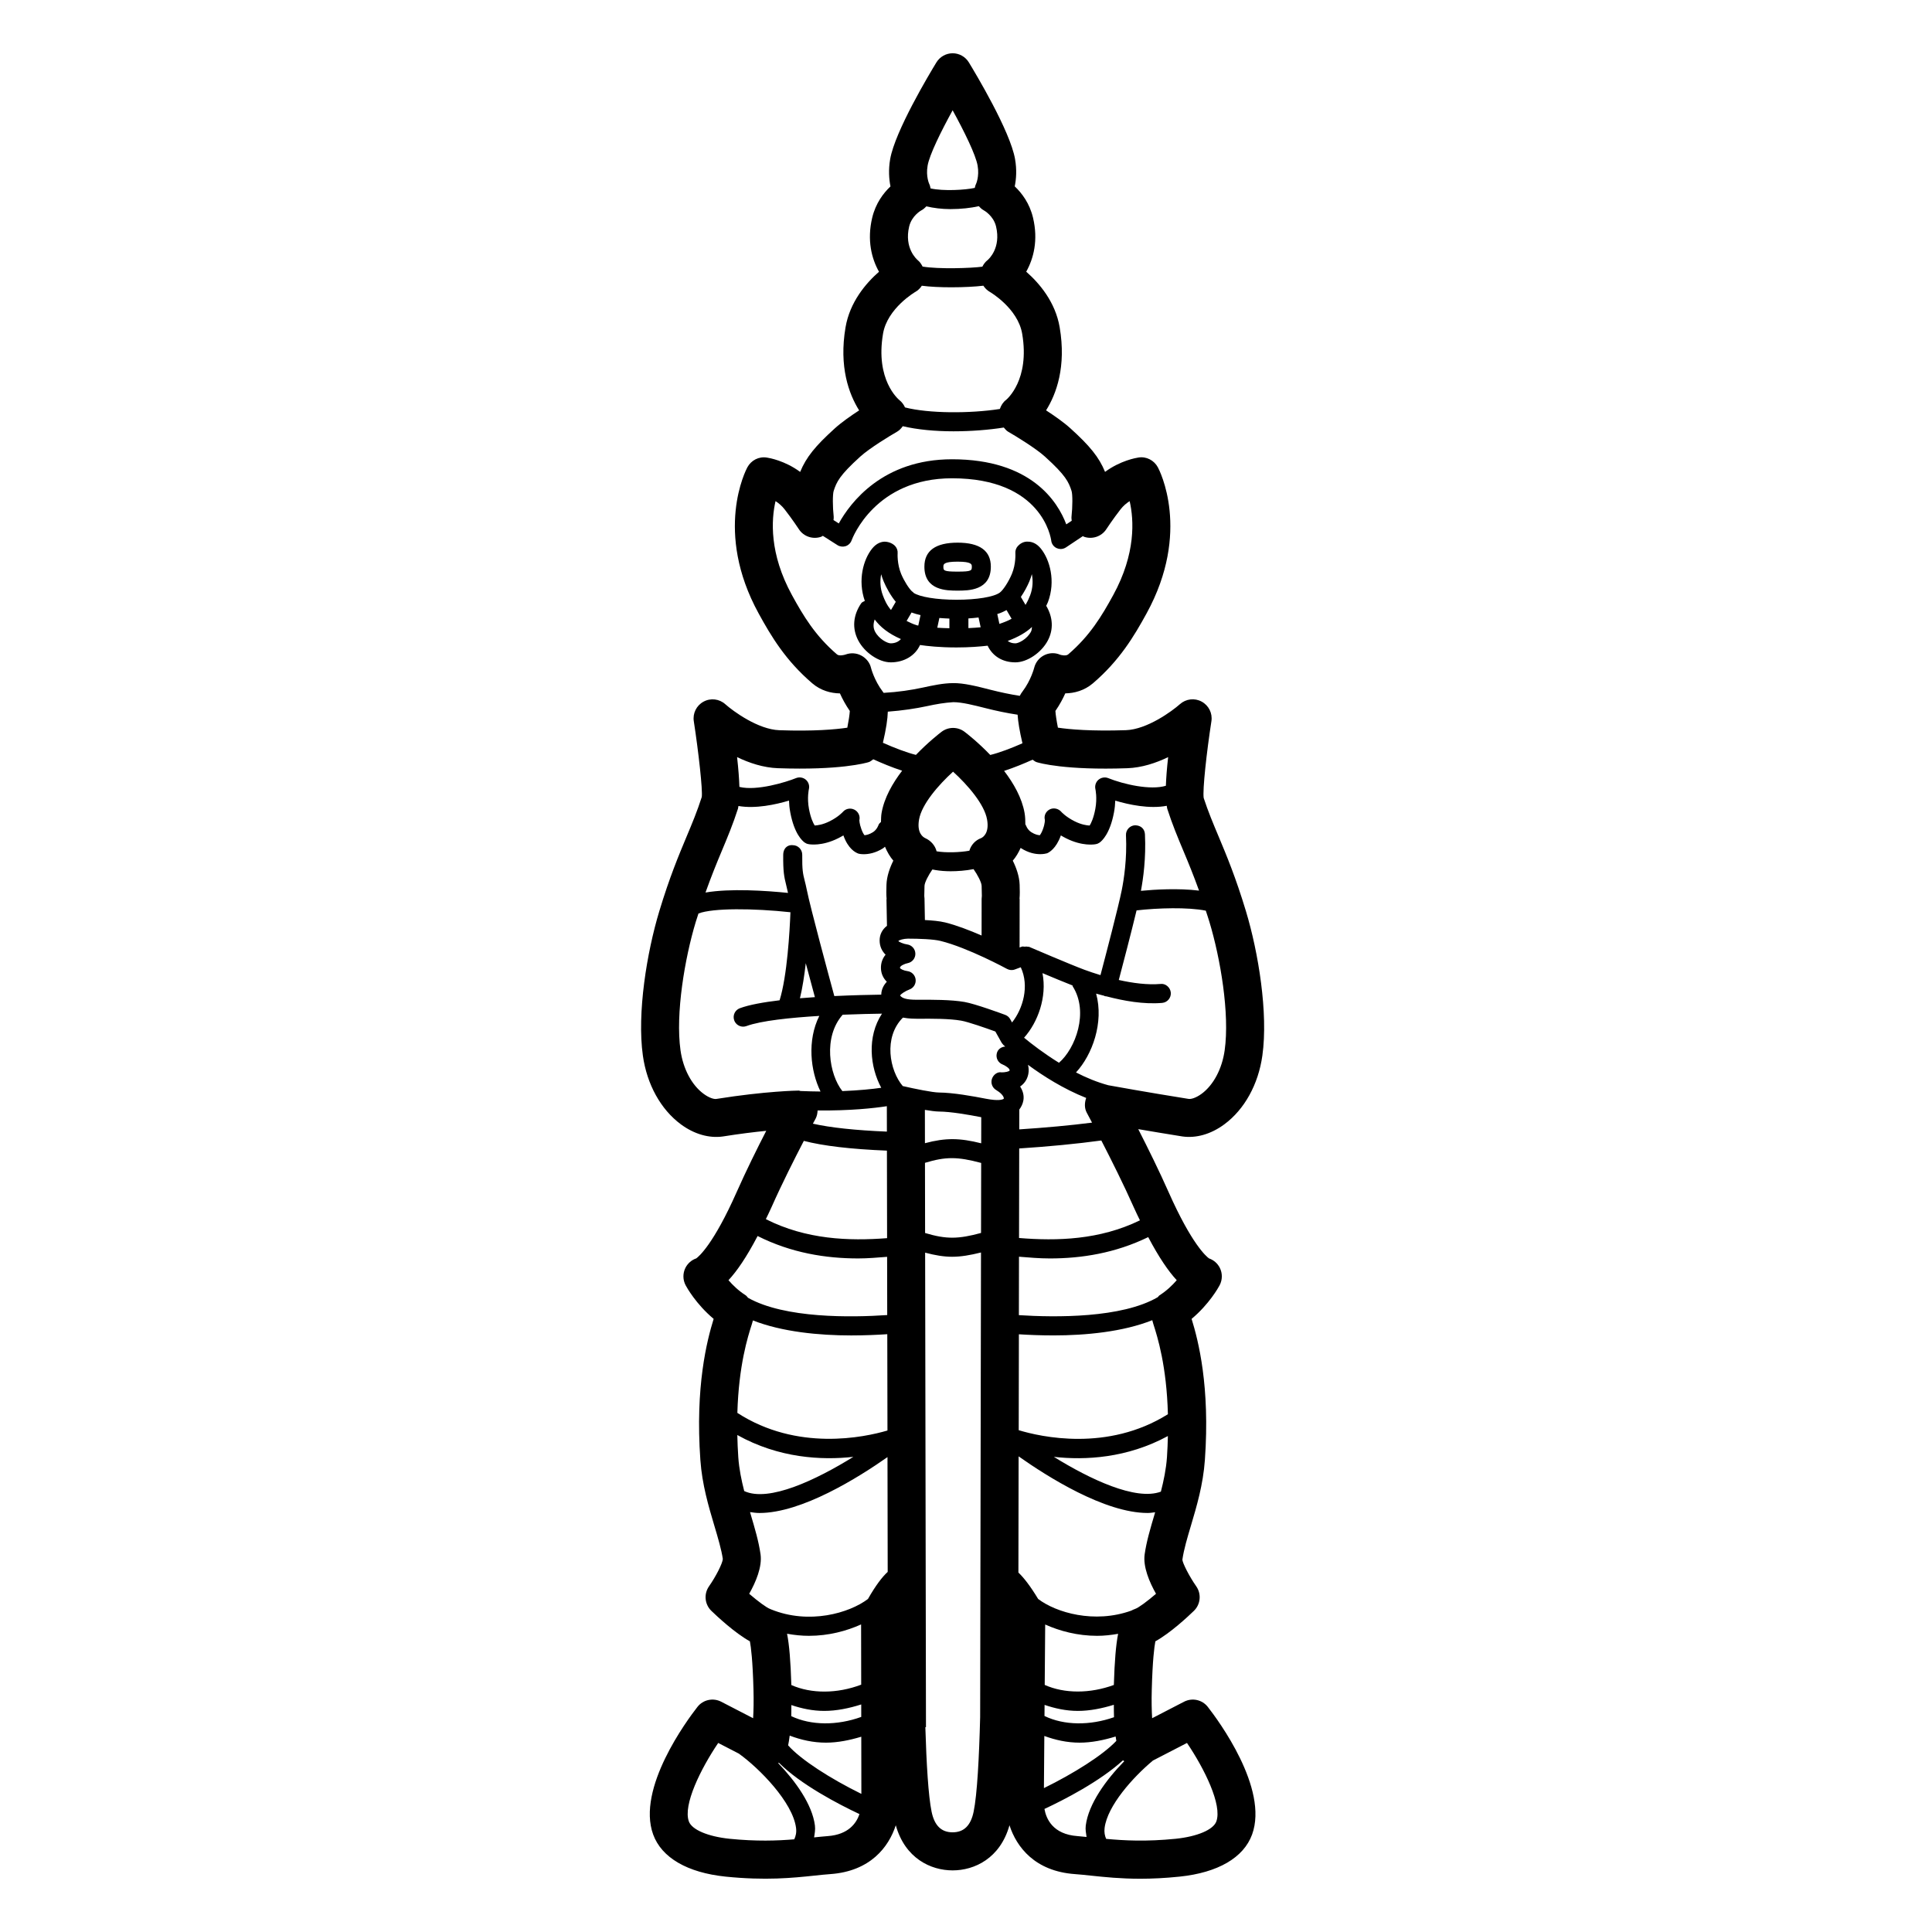 <?xml version="1.0" encoding="UTF-8"?>
<!-- Uploaded to: SVG Repo, www.svgrepo.com, Generator: SVG Repo Mixer Tools -->
<svg fill="#000000" width="800px" height="800px" version="1.1" viewBox="144 144 512 512" xmlns="http://www.w3.org/2000/svg">
 <path d="m468.47 441.95c5.332-3.945 9.004-10.586 10.07-18.215 1.578-11.258-1.055-27.355-4.367-38.309-2.711-8.965-5.106-14.68-7.223-19.738-1.461-3.473-2.793-6.652-3.957-10.203-0.34-2.078 0.781-12.203 2.043-20.359 0.324-2.098-0.707-4.172-2.578-5.188-1.871-1.023-4.176-0.746-5.762 0.668-2.078 1.852-8.695 6.699-14.316 6.898-9.137 0.305-14.953-0.207-18.023-0.668-0.359-1.801-0.609-3.465-0.664-4.43 1.133-1.633 1.984-3.246 2.617-4.656 2.387-0.039 5.043-0.719 7.336-2.676 7.055-6.043 10.887-12.457 14.203-18.508 11.902-21.688 3.371-38.031 3-38.719-1.012-1.871-3.074-2.953-5.188-2.59-0.594 0.09-4.738 0.797-8.812 3.797-1.594-3.887-4.019-6.867-9.164-11.523-1.75-1.594-4.242-3.336-6.465-4.781 2.742-4.379 5.371-11.57 3.609-21.984-1.141-6.75-5.41-11.73-8.871-14.762 1.953-3.484 3.219-8.355 1.805-14.297-0.91-3.836-2.973-6.543-4.848-8.316 0.395-1.93 0.582-4.398 0.082-7.242-1.289-7.398-10.43-22.641-12.25-25.625-0.914-1.496-2.543-2.41-4.301-2.41-1.746 0.012-3.375 0.926-4.289 2.422-1.82 2.981-10.965 18.223-12.254 25.625-0.492 2.844-0.305 5.312 0.082 7.242-1.875 1.77-3.938 4.477-4.848 8.316-1.41 5.945-0.148 10.812 1.805 14.297-3.457 3.031-7.731 8.012-8.871 14.75-1.762 10.41 0.871 17.613 3.609 21.992-2.223 1.445-4.707 3.188-6.453 4.773-5.156 4.664-7.582 7.644-9.176 11.531-4.074-3-8.215-3.711-8.812-3.797-2.141-0.355-4.176 0.719-5.188 2.59-0.367 0.688-8.898 17.031 3 38.719 3.316 6.051 7.148 12.469 14.203 18.508 2.293 1.957 4.949 2.637 7.336 2.676 0.633 1.406 1.492 3.019 2.617 4.656-0.051 0.965-0.301 2.617-0.66 4.43-3.09 0.461-8.887 0.992-18.023 0.668-5.629-0.195-12.246-5.047-14.32-6.898-1.578-1.418-3.898-1.691-5.762-0.668-1.871 1.012-2.902 3.09-2.578 5.188 1.258 8.156 2.383 18.281 2.109 20.082-1.223 3.824-2.555 7-4.016 10.477-2.117 5.059-4.512 10.773-7.223 19.738-3.316 10.953-5.949 27.051-4.367 38.309 1.066 7.625 4.738 14.27 10.07 18.215 3.578 2.648 7.543 3.731 11.141 3.219 4.43-0.707 8.32-1.18 11.484-1.496-2.363 4.594-5.312 10.539-7.805 16.156-6.176 13.941-10.078 17.172-10.742 17.652-1.227 0.422-2.254 1.301-2.856 2.481-0.746 1.465-0.727 3.207 0.051 4.664 0.309 0.582 2.762 4.981 7.414 8.887-1.77 5.719-4.914 17.891-3.519 37.402 0.461 6.523 2.18 12.281 3.691 17.367 0.973 3.266 1.895 6.367 2.258 8.855-0.055 1.133-1.832 4.633-3.644 7.223-1.434 2.027-1.176 4.793 0.605 6.523 1.535 1.477 6.215 5.863 10.215 8.078 0.289 1.523 0.742 5.047 0.949 12.762 0.09 3.07 0.023 5.598-0.094 7.617l-8.473-4.379c-2.148-1.102-4.793-0.531-6.281 1.379-2.742 3.504-16.176 21.609-11.738 33.809 2.238 6.148 9.055 10.117 19.191 11.168 10.594 1.082 17.77 0.344 23.551-0.266 1.496-0.156 2.894-0.316 4.223-0.402 10.578-0.758 15.465-7.164 17.332-12.941 2.457 8.777 9.277 11.957 15.066 11.957 5.785 0 12.605-3.18 15.066-11.957 1.871 5.785 6.754 12.184 17.328 12.941 1.328 0.09 2.727 0.246 4.223 0.402 3.644 0.383 7.848 0.828 13.113 0.828 3.078 0 6.527-0.156 10.441-0.562 10.141-1.055 16.953-5.019 19.191-11.168 4.438-12.203-9-30.309-11.738-33.809-1.496-1.91-4.121-2.481-6.281-1.379l-8.473 4.379c-0.117-2.027-0.184-4.547-0.094-7.617 0.207-7.715 0.66-11.238 0.949-12.762 3.996-2.203 8.68-6.594 10.215-8.078 1.781-1.73 2.035-4.496 0.605-6.523-1.816-2.59-3.59-6.09-3.66-7.027 0.379-2.688 1.301-5.777 2.273-9.043 1.512-5.086 3.227-10.844 3.691-17.367 1.398-19.523-1.746-31.695-3.519-37.41 4.656-3.898 7.106-8.305 7.414-8.887 0.777-1.457 0.797-3.199 0.051-4.664-0.602-1.18-1.629-2.055-2.856-2.481-0.664-0.473-4.562-3.711-10.742-17.652-2.434-5.5-5.492-11.68-8.004-16.602 3.312 0.57 7.293 1.23 11.691 1.938 3.606 0.512 7.551-0.57 11.125-3.219zm-6.711-61.93c-5.504-0.672-11.805-0.289-15.402 0.059 0.59-3.144 1.379-8.656 1.066-14.969-0.062-1.387-1.02-2.391-2.637-2.402-1.387 0.07-2.461 1.25-2.391 2.637 0.305 6.277-0.57 11.809-1.121 14.555-0.859 4.305-4.219 17.148-5.637 22.516-1.598-0.484-3.035-0.973-4.188-1.398-3.602-1.32-14.637-6.062-14.75-6.109-0.098-0.043-0.211 0.023-0.312-0.008-0.293-0.086-0.547-0.043-0.855-0.023-0.238 0.016-0.473-0.102-0.699-0.02l-0.633 0.234 0.016-12.867h-0.035c0.109-1.191 0.07-2.469 0.035-3.75-0.07-2.242-0.887-4.516-1.82-6.394 0.82-0.93 1.508-2.102 2.094-3.391 0.051 0.031 0.074 0.074 0.125 0.105 1.977 1.258 3.773 1.566 5.047 1.566 0.898 0 1.539-0.156 1.805-0.227 0.535-0.215 2.391-1.199 3.644-4.664 0.012-0.02 0.02-0.051 0.031-0.078 0.418 0.254 0.875 0.512 1.371 0.758 4.32 2.176 7.551 1.645 7.91 1.555 0.355-0.059 0.688-0.207 0.984-0.414 0.625-0.441 2.75-2.332 3.809-7.988 0.211-1.133 0.309-2.184 0.336-3.129 3.594 1.078 9.062 2.246 13.645 1.371 0.047 0.242 0.07 0.57 0.133 0.766 1.324 4.113 2.754 7.539 4.324 11.285 1.262 3 2.637 6.356 4.106 10.426zm-29.754 58.859c0.02 0.035 0.551 1.027 1.395 2.625-5.816 0.746-12.371 1.344-19.285 1.793l0.012-5.262c0.512-0.691 0.91-1.469 1.074-2.387 0.25-1.398-0.176-2.648-0.859-3.711 1.027-0.699 1.855-1.75 2.164-3.266 0.184-0.914 0.121-1.734-0.086-2.488 3.988 2.934 9.422 6.402 15.422 8.777-0.426 1.297-0.504 2.68 0.164 3.918zm17.355 54.984c0.102 0.367 0.207 0.762 0.297 1.047 1.078 3.336 3.523 11.105 3.848 23.871-15.984 10.02-33.73 5.992-39.535 4.234l0.047-25.414c2.633 0.168 5.777 0.297 9.184 0.297 8.488 0.004 18.438-0.949 26.16-4.035zm2.285 45.438c-6.656 2.484-18.84-3.32-28.367-9.223 8.289 0.938 19.398 0.359 30.223-5.512-0.047 1.816-0.105 3.656-0.246 5.641-0.23 3.172-0.863 6.168-1.609 9.094zm-111.99-9.105c-0.148-2.078-0.211-4.012-0.258-5.902 11 6.141 22.332 6.723 30.754 5.785-9.777 6.059-22.402 12.102-28.926 9.066-0.734-2.879-1.348-5.828-1.57-8.949zm-0.246-11.766c0.355-12.562 2.773-20.215 3.844-23.52 0.086-0.266 0.184-0.645 0.281-0.984 7.699 3.039 17.582 3.977 26.02 3.977 3.594 0 6.871-0.148 9.586-0.328l0.047 25.523c-6.16 1.816-23.918 5.598-39.777-4.668zm20.734-77.977c0.367-0.676 0.488-1.422 0.527-2.168 8.633 0.082 14.832-0.59 18.352-1.133l0.012 6.734c-8.312-0.344-14.988-1.051-19.609-2.102 0.41-0.758 0.707-1.309 0.719-1.332zm7.176-27.543c4.168-0.168 7.887-0.246 10.414-0.281-4.051 6.156-3.152 14.172-0.195 19.641-2.359 0.34-5.848 0.703-10.305 0.879-3.504-4.426-5.141-14.34 0.086-20.238zm-7.363-4.66c-1.324 0.086-2.648 0.188-3.961 0.297 0.672-2.781 1.172-6.043 1.543-9.289 0.973 3.66 1.84 6.875 2.418 8.992zm19.324-75.652c3.91-0.293 7.438-0.836 10.277-1.445 2.68-0.582 4.738-0.926 7.078-1.074 2.301 0 5.391 0.789 8.66 1.613 2.621 0.668 5.477 1.273 8.379 1.711 0.121 1.844 0.516 4.316 1.285 7.574-2.953 1.309-6.098 2.504-8.527 3.094-3.211-3.344-6.188-5.672-6.84-6.16-1.789-1.34-4.25-1.34-6.043 0-0.648 0.488-3.613 2.809-6.82 6.141-2.504-0.625-5.762-1.879-8.75-3.211 0.863-3.664 1.25-6.344 1.301-8.242zm32.922 82.363-0.48-0.867c-0.289-0.531-0.762-0.934-1.324-1.141-0.812-0.305-7.984-2.941-10.809-3.426-3.539-0.609-8.512-0.609-12.461-0.582-3.129 0.02-4.094-0.473-4.594-1.121 0.188-0.414 1.418-1.211 2.488-1.605 1.094-0.402 1.762-1.504 1.629-2.656-0.133-1.16-1.047-2.078-2.203-2.215-0.887-0.109-1.945-0.582-1.949-0.875-0.016-0.531 1.34-1.094 2.016-1.219 1.227-0.227 2.102-1.309 2.066-2.547-0.035-1.25-0.973-2.273-2.211-2.43-0.816-0.098-2.223-0.66-2.289-0.906 0.215-0.246 1.305-0.602 2.508-0.621 3.027 0 6.832 0.148 8.645 0.602 7.246 1.781 17.531 7.359 17.633 7.418 0.633 0.336 1.391 0.414 2.078 0.148l1.57-0.582c2.328 5 0.578 11-2.312 14.625zm-23.098 23.168c1.438 0.238 2.797 0.43 3.688 0.438 3.215 0.027 7.82 0.836 11.25 1.5l-0.012 6.918c-5.684-1.422-9.395-1.5-14.91-0.027zm20.625-12.02c0.609 0.227 1.934 1.055 1.832 1.566-0.051 0.285-1.254 0.531-2.121 0.512-1.125-0.227-2.234 0.648-2.582 1.77-0.344 1.121 0.137 2.332 1.152 2.922 1.008 0.582 2.109 1.605 2.008 2.301-0.379 0.266-1.477 0.609-4.644 0.012-3.582-0.699-8.773-1.633-12.543-1.664-1.664-0.008-6.441-0.988-9.59-1.711-3.488-4.094-5.191-12.926 0.047-18.145 1.602 0.309 3.121 0.301 3.941 0.312 3.68-0.039 8.367-0.051 11.504 0.5 1.777 0.305 6.527 1.957 9.047 2.875l1.645 2.941c0.039 0.07 0.098 0.117 0.145 0.184 0.016 0.023 0 0.059 0.02 0.082 0.02 0.023 0.055 0.012 0.074 0.035 0.082 0.105 0.148 0.227 0.246 0.316 0.043 0.039 0.293 0.266 0.48 0.43-1.098 0.082-1.996 0.762-2.234 1.832-0.289 1.246 0.387 2.496 1.574 2.93zm-15.285-37.66c-1.461-0.359-3.473-0.535-5.336-0.629l-0.105-5.707c-0.004-0.227-0.023-0.453-0.059-0.668 0-0.473 0.02-1.289 0.059-2.676 0.023-0.91 1.066-2.883 2.086-4.348 1.16 0.23 2.418 0.406 3.887 0.449 0.297 0.012 0.609 0.02 0.941 0.02 1.762 0 4.008-0.152 6.082-0.562 1.039 1.469 2.121 3.512 2.144 4.441 0.043 1.379 0.059 2.184 0.059 2.656-0.039 0.254-0.059 0.512-0.059 0.777l-0.012 9.719c-3.137-1.363-6.602-2.707-9.688-3.473zm2.129-39.949c3.887 3.531 8.309 8.641 9.012 12.676 0.625 3.531-0.992 4.664-1.574 4.93-1.504 0.543-2.656 1.781-3.109 3.316-0.004 0.008 0 0.016 0 0.023-2.566 0.469-6.242 0.574-8.707 0.156-0.004-0.012 0-0.027 0-0.043-0.383-1.496-1.516-2.773-2.922-3.406-0.723-0.316-2.336-1.445-1.711-4.981 0.703-4.031 5.125-9.141 9.012-12.672zm-7.445 103.66c5.508-1.664 8.598-1.652 14.891 0.027l-0.035 18.559c-6.039 1.629-9.152 1.703-14.824 0.012zm35.508-26.516c-4-2.484-7.273-5.004-9.246-6.641 3.633-4.059 6.113-10.754 4.879-17.113 2.781 1.172 5.773 2.41 7.965 3.269 0.035 0.07-0.004 0.156 0.039 0.223 4.356 6.816 0.73 16.523-3.637 20.262zm18.102-78.059c3.871-0.137 7.617-1.387 10.832-2.941-0.34 3.019-0.523 5.484-0.602 7.59-4.09 1.246-11.203-0.387-15.285-2.027-0.867-0.344-1.859-0.168-2.578 0.434-0.707 0.609-1.023 1.574-0.812 2.488 0.004 0.02 0.523 2.32-0.023 5.246-0.461 2.461-1.125 3.797-1.5 4.398-0.812-0.031-2.231-0.246-4-1.133-2.332-1.172-3.469-2.449-3.469-2.449-0.762-0.906-2.035-1.219-3.094-0.707-1.043 0.531-1.598 1.645-1.312 2.785 0 0.012 0.09 0.816-0.512 2.488-0.309 0.848-0.621 1.328-0.82 1.586-0.469-0.031-1.27-0.176-2.242-0.797-1.059-0.668-1.445-1.82-1.477-1.91-0.02-0.066-0.094-0.086-0.117-0.148-0.008-0.98-0.016-1.961-0.207-3.059-0.703-3.984-2.887-7.824-5.422-11.137 2.652-0.859 5.367-1.984 7.547-2.969 0.355 0.215 0.641 0.523 1.047 0.645 0.734 0.238 7.648 2.195 24.047 1.617zm-52.91-159.7c0.5-2.875 3.531-9.031 6.629-14.66 3.094 5.629 6.121 11.789 6.621 14.66 0.516 2.941-0.441 4.91-0.438 4.91-0.176 0.309-0.211 0.66-0.312 0.996-2.512 0.562-8.324 0.898-11.715 0.141-0.094-0.352-0.129-0.719-0.289-1.039-0.043-0.086-1.012-2.055-0.496-5.008zm-4.891 16.148c0.684-2.875 3.152-4.242 3.188-4.262 0.527-0.266 0.965-0.656 1.355-1.086 1.922 0.441 4.078 0.73 6.387 0.73 2.793 0 5.488-0.305 7.519-0.777 0.387 0.426 0.812 0.82 1.32 1.094 0.109 0.059 2.578 1.426 3.262 4.301 1.352 5.719-1.953 8.648-2.258 8.906-0.605 0.461-1.039 1.074-1.375 1.73-2.789 0.402-11.652 0.695-15.84-0.027-0.316-0.609-0.688-1.203-1.227-1.645-0.379-0.316-3.684-3.25-2.332-8.965zm-6.926 28.406c1.145-6.769 8.535-11.07 8.59-11.098 0.703-0.395 1.266-0.965 1.691-1.621 2.144 0.289 4.988 0.414 7.832 0.414 3.215 0 6.375-0.164 8.473-0.422 0.43 0.648 0.988 1.219 1.68 1.621 0.078 0.039 7.469 4.34 8.613 11.121 2.082 12.25-4.078 17.359-4.269 17.523-0.816 0.609-1.324 1.469-1.648 2.402-7.91 1.238-18.898 1.203-25.137-0.41-0.332-0.75-0.84-1.422-1.488-1.941-0.258-0.223-6.418-5.328-4.336-17.59zm-13.082 41.672c0.777-2.402 1.535-4.113 7.066-9.121 2.461-2.234 7.898-5.531 9.781-6.613 0.613-0.352 1.066-0.875 1.469-1.43 3.84 0.906 8.57 1.352 13.438 1.352 4.711 0 9.418-0.379 13.332-1 0.352 0.387 0.656 0.812 1.117 1.082 1.883 1.082 7.316 4.379 9.789 6.621 5.519 4.988 6.277 6.711 7.055 9.102 0.289 0.906 0.281 4.172-0.016 6.84-0.039 0.359 0.027 0.703 0.062 1.051l-1.445 0.965c-2.269-6.031-9.309-17.25-30.273-17.25-18.41 0-26.992 11.543-30.016 17.004l-1.398-0.891c0.02-0.293 0.086-0.578 0.051-0.879-0.293-2.617-0.297-5.945-0.012-6.832zm3.137 43.348c-0.309 0.109-1.672 0.461-2.254-0.039-5.769-4.941-8.934-10.242-11.922-15.695-6.047-11.031-5.5-19.984-4.363-24.926 0.836 0.543 1.688 1.25 2.41 2.184 2.082 2.668 3.723 5.195 3.769 5.254 1.27 1.969 3.738 2.773 5.922 2.008 0.164-0.059 0.285-0.176 0.438-0.246l3.894 2.481c0.641 0.395 1.445 0.48 2.16 0.254 0.723-0.246 1.301-0.809 1.559-1.523 0.246-0.668 6.269-16.461 26.621-16.461 23.898 0 26.203 15.852 26.289 16.52 0.102 0.867 0.648 1.625 1.445 1.988 0.34 0.156 0.699 0.234 1.059 0.234 0.492 0 0.98-0.148 1.398-0.422l4.484-2.992c0.105 0.047 0.188 0.129 0.297 0.168 2.18 0.758 4.648-0.051 5.918-2.008 0.043-0.059 1.688-2.59 3.773-5.266 0.719-0.926 1.57-1.633 2.406-2.164 1.141 4.949 1.676 13.902-4.363 24.914-2.988 5.453-6.148 10.754-11.922 15.695-0.582 0.512-1.945 0.168-2.168 0.078-1.359-0.59-2.894-0.512-4.215 0.156-1.312 0.668-2.277 1.891-2.629 3.316-0.012 0.031-0.832 3.305-3.113 6.309-0.223 0.293-0.477 0.648-0.707 1.129-2.574-0.398-5.164-0.953-7.723-1.602-3.609-0.926-7.172-1.832-9.973-1.77-2.59 0.012-5.25 0.582-8.062 1.191-2.981 0.641-6.445 1.172-10.316 1.391-0.082-0.113-0.168-0.238-0.242-0.336-2.281-3-3.109-6.277-3.109-6.289-0.328-1.406-1.301-2.59-2.578-3.266-1.27-0.688-2.824-0.777-4.184-0.266zm-17.895 30.121c16.422 0.582 23.316-1.387 24.051-1.613 0.469-0.145 0.812-0.484 1.207-0.75 2.184 0.992 4.941 2.144 7.648 3.027-2.547 3.32-4.742 7.176-5.445 11.172-0.152 0.863-0.129 1.613-0.164 2.402-0.23 0.266-0.543 0.453-0.652 0.805-0.004 0.012-0.383 1.211-1.465 1.91-0.988 0.621-1.805 0.777-2.25 0.809-0.203-0.254-0.516-0.738-0.82-1.594-0.562-1.543-0.527-2.363-0.543-2.363 0.27-1.121-0.27-2.281-1.301-2.812-1.039-0.531-2.312-0.297-3.07 0.59-0.012 0.012-1.145 1.301-3.477 2.469-1.77 0.887-3.184 1.094-3.984 1.133-0.41-0.641-1.062-1.969-1.52-4.398-0.547-2.922-0.031-5.227-0.023-5.234 0.223-0.914-0.09-1.879-0.801-2.5-0.719-0.609-1.703-0.777-2.59-0.434-2.68 1.082-10.418 3.473-15.02 2.336-0.07-2.156-0.262-4.734-0.617-7.898 3.215 1.555 6.965 2.805 10.836 2.945zm-14.922 22c1.574-3.75 3-7.172 4.324-11.285 0.055-0.176 0.078-0.484 0.121-0.699 4.531 0.785 9.875-0.375 13.402-1.434 0.023 0.945 0.121 1.996 0.336 3.129 1.059 5.668 3.188 7.547 3.816 7.988 0.289 0.207 0.625 0.355 0.98 0.414 0.355 0.09 3.602 0.609 7.91-1.555 0.496-0.246 0.949-0.5 1.367-0.746 0.012 0.02 0.02 0.051 0.031 0.07 1.254 3.465 3.109 4.449 3.977 4.762 0.121 0.031 0.625 0.148 1.398 0.148 1.211 0 3.074-0.277 5.141-1.586 0.191-0.121 0.305-0.273 0.477-0.402 0.602 1.418 1.336 2.691 2.215 3.691-0.934 1.879-1.75 4.152-1.82 6.394-0.035 1.309-0.074 2.629 0.043 3.828l-0.043 0.012 0.133 7.039c-1.234 0.953-1.945 2.277-1.945 3.875 0 1.625 0.645 2.856 1.578 3.777-0.766 0.926-1.266 2.106-1.23 3.59 0.035 1.465 0.641 2.668 1.555 3.582-0.84 0.891-1.445 2.035-1.473 3.414-2.965 0.039-7.484 0.145-12.438 0.375-1.406-5.168-6.336-23.375-7.273-28.066-0.223-1.102-0.422-1.91-0.602-2.609-0.434-1.723-0.668-2.676-0.629-6.762 0.016-1.398-1.102-2.539-2.496-2.547-1.676-0.148-2.527 1.102-2.543 2.488-0.043 4.535 0.234 5.875 0.781 8.051 0.145 0.562 0.312 1.27 0.488 2.109-5.824-0.59-15.211-1.23-21.863-0.102 1.535-4.312 2.973-7.812 4.281-10.945zm-1.262 65.625c-0.625 0.168-1.969-0.176-3.559-1.359-3.125-2.312-5.402-6.613-6.086-11.512-1.363-9.691 1.137-24.414 4.035-33.996 0.25-0.82 0.48-1.488 0.727-2.254 3.848-1.48 14.609-1.383 24.371-0.332-0.191 5.008-0.867 16.91-2.871 23.332-4.289 0.512-8.074 1.191-10.535 2.106-1.305 0.48-1.969 1.93-1.484 3.238 0.375 1.012 1.34 1.645 2.363 1.645 0.289 0 0.586-0.051 0.875-0.156 3.832-1.418 11.645-2.227 19.305-2.691-3.246 6.481-2.379 14.531 0.32 20.035-1.664-0.008-3.445-0.059-5.297-0.133-0.191-0.008-0.297-0.125-0.504-0.113-0.359-0.004-8.852 0.145-21.66 2.191zm14.477 28.703c2.75-6.203 6.137-12.902 8.562-17.566 5.082 1.328 12.43 2.195 22.02 2.586l0.043 23.195c-10.133 0.781-21.426 0.379-32.129-5.035 0.5-1.066 0.984-2 1.504-3.18zm-3.688 7.648c8.895 4.477 18.031 5.941 26.66 5.941 2.641 0 5.137-0.238 7.66-0.426l0.027 15.43c-9.551 0.648-27.125 0.918-36.875-4.566-0.238-0.219-0.336-0.48-0.648-0.676-1.871-1.191-3.394-2.668-4.543-3.996 2.219-2.375 4.809-6.137 7.719-11.707zm17.656 125.85c3.254 0 6.562-0.684 9.805-1.711l0.004 3.305c-6.406 2.316-13.293 2.293-18.543-0.203 0.039-0.832 0.004-1.988 0.02-2.938 2.742 0.922 5.641 1.547 8.715 1.547zm-9.152 6.547c2.977 1.133 6.188 1.867 9.598 1.867 3.106 0 6.266-0.637 9.371-1.574l0.023 15.152c-8.172-4.027-16.039-9.043-19.41-12.863 0.141-0.707 0.281-1.461 0.418-2.582zm18.922-29.465 0.027 15.965c-6.352 2.41-13.207 2.445-18.512 0.098-0.195-6.359-0.547-10.648-1.137-13.594 1.957 0.355 3.902 0.551 5.797 0.551 5.223 0 9.961-1.281 13.824-3.019zm-34.875 56.805c-5.742-0.602-9.969-2.402-10.77-4.594-1.586-4.367 3.125-13.914 7.777-20.801l5.465 2.824c5.457 3.898 14.301 12.91 15.164 19.688 0.156 1.203-0.07 2.16-0.477 3.027-4.535 0.379-10.031 0.57-17.16-0.145zm26.012-0.707c-1.133 0.086-2.356 0.215-3.594 0.34 0.156-1.023 0.363-2.031 0.219-3.156-0.707-5.543-5.082-11.664-9.727-16.516 0.059-0.039 0.113-0.082 0.168-0.121 5.777 5.785 15.797 11 21.363 13.617-0.809 2.41-2.926 5.445-8.43 5.836zm10.676-62.84c-4.914 3.731-15.59 6.859-25.656 2.762-0.098-0.035-0.176-0.09-0.273-0.121-0.891-0.305-3.164-1.977-5.539-4.016 1.758-3.109 3.473-7.152 3.008-10.461-0.488-3.426-1.512-6.867-2.594-10.52-0.066-0.219-0.121-0.453-0.188-0.672 0.812 0.117 1.625 0.238 2.488 0.238 11.246 0 26.25-9.418 33.934-14.812l0.055 30.422c-1.465 1.336-3.18 3.582-5.234 7.18zm22.441 61.836c-2.988 0-4.812-1.781-5.57-5.453-0.863-4.164-1.367-12.781-1.656-22.414h0.164l-0.223-125.75c2.664 0.707 4.938 1.09 7.168 1.09 2.336 0 4.75-0.418 7.637-1.133l-0.223 123.12c-0.27 10.695-0.789 20.535-1.73 25.086-0.762 3.672-2.582 5.453-5.566 5.453zm38.301-52.074c1.816 0 3.684-0.203 5.559-0.531-0.586 2.941-0.938 7.223-1.133 13.555-6.301 2.312-13.074 2.328-18.32-0.012l0.125-16.008c3.859 1.727 8.578 2.996 13.77 2.996zm4.426 18.277c0.016 1.105-0.004 2.344 0.043 3.293-6.387 2.242-13.227 2.195-18.422-0.324l0.023-2.938c2.773 0.945 5.711 1.59 8.828 1.59 3.16 0 6.371-0.652 9.527-1.621zm-18.422 8.262c2.91 1.066 6.027 1.773 9.34 1.773 3.168 0 6.391-0.656 9.555-1.629 0.062 0.492 0.121 0.754 0.188 1.156-3.57 3.785-11.273 8.629-19.191 12.52zm0.031 19.34c5.156-2.398 14.73-7.312 20.812-12.887 0.094 0.102 0.234 0.145 0.336 0.238-4.82 4.926-9.469 11.293-10.199 17.035-0.137 1.082 0.07 2.051 0.211 3.039-0.797-0.078-1.633-0.168-2.383-0.227-6.578-0.465-8.32-4.606-8.777-7.199zm37.777-17.488c4.656 6.887 9.363 16.434 7.777 20.801-0.801 2.195-5.027 3.996-10.77 4.594-7.856 0.785-13.652 0.473-18.434 0.023-0.359-0.84-0.555-1.758-0.406-2.906 0.746-5.867 7.469-13.391 12.809-17.852zm-13.742-35.523c-0.371 0.125-0.699 0.289-1.027 0.457-9.758 3.512-19.93 0.523-24.676-3.094-2.082-3.441-3.805-5.644-5.231-6.996l0.055-30.793c7.586 5.356 22.805 15.004 34.207 15.004 0.684 0 1.316-0.117 1.969-0.188-0.062 0.211-0.117 0.434-0.18 0.641-1.082 3.641-2.106 7.074-2.594 10.5-0.469 3.297 1.254 7.352 3.008 10.461-2.371 2.039-4.633 3.711-5.531 4.008zm11.023-87.113c-1.145 1.328-2.676 2.805-4.543 3.996-0.234 0.148-0.297 0.348-0.488 0.508-9.543 5.566-27.055 5.383-36.801 4.758l0.027-15.484c2.688 0.211 5.363 0.457 8.188 0.457 8.43 0 17.352-1.414 26.059-5.652 2.848 5.394 5.383 9.09 7.559 11.418zm-9.75-15.863c-10.711 5.211-21.977 5.5-32.039 4.68l0.043-23.727c7.894-0.512 15.277-1.23 21.762-2.113 2.594 5.035 5.977 11.789 8.578 17.656 0.57 1.301 1.102 2.34 1.656 3.504zm-8.387-35.801c-2.938-0.801-5.824-1.984-8.555-3.394 4.312-4.66 7.43-13.223 5.332-20.887 0.664 0.199 1.434 0.375 2.148 0.57 0.051 0.016 0.066 0.078 0.117 0.09 0.152 0.043 0.309 0.051 0.461 0.062 4.574 1.199 9.863 2.16 14.77 1.738 1.383-0.117 2.41-1.34 2.293-2.727-0.121-1.387-1.426-2.481-2.727-2.293-3.5 0.297-7.434-0.242-11.055-1.055 1.098-4.152 3.309-12.605 4.711-18.441 5.617-0.648 13.605-0.887 18.348 0.074 0.32 0.996 0.637 1.914 0.965 3.004 2.898 9.586 5.398 24.305 4.035 33.996-0.684 4.898-2.961 9.199-6.086 11.512-1.578 1.16-2.906 1.496-3.551 1.359-11.164-1.785-19.508-3.301-21.207-3.609zm-57.66-112.07c3.551 0 6.5-1.77 7.769-4.598 1.941 0.285 5.16 0.648 9.668 0.648 3.375 0 6.211-0.23 8.246-0.465 1.324 2.785 3.965 4.414 7.356 4.414 3.106 0 6.879-2.539 8.594-5.785 1.562-2.961 1.359-6.199-0.422-9.199 0.137-0.328 0.328-0.648 0.453-0.977 2.102-5.57 0.5-11.258-1.875-14.188-1.191-1.477-2.465-1.812-3.324-1.832-1.285-0.129-2.273 0.602-2.805 1.199-0.453 0.512-0.68 1.191-0.625 1.871 0 0.031 0.188 2.812-0.934 5.5-0.875 2.078-2.312 4.289-3.199 4.93-1.586 1.152-6.086 1.891-11.465 1.891-5.258 0-9.816-0.746-11.41-1.855-0.094-0.074-0.102-0.207-0.207-0.27-0.035-0.02-0.074 0.004-0.109-0.016-0.887-0.828-2.137-2.781-2.938-4.68-1.125-2.695-0.941-5.481-0.941-5.5 0.055-0.68-0.172-1.359-0.625-1.871-0.531-0.602-1.555-1.172-2.805-1.199-0.859 0.02-2.137 0.355-3.324 1.832-2.332 2.875-3.867 8.402-1.941 13.871-0.344 0.188-0.73 0.289-0.965 0.633-2.168 3.18-2.445 6.68-0.766 9.859 1.715 3.246 5.488 5.785 8.594 5.785zm5.519-13.211c0.75 0.277 1.539 0.5 2.383 0.691l-0.598 2.766c-0.094-0.016-0.312-0.055-0.316-0.055-1.137-0.332-1.922-0.758-2.777-1.164zm18.316 3.914c-0.957 0.094-2.031 0.168-3.246 0.223v-2.566c0.859-0.043 1.766-0.148 2.688-0.25zm-8.285 0.258c-1.168-0.031-2.258-0.066-3.211-0.137l0.555-2.582c0.957 0.074 1.805 0.129 2.656 0.156zm17.484 4.004c-0.879 0-1.516-0.254-2.031-0.637 2.766-1.027 4.914-2.269 6.434-3.711-0.074 0.418-0.043 0.84-0.262 1.25-1.059 2.004-3.289 3.098-4.141 3.098zm3.711-16.426c0.266-0.648 0.48-1.289 0.656-1.91 0.324 1.645 0.305 3.621-0.453 5.617-0.281 0.75-0.691 1.625-1.223 2.527l-1.234-2.109c0.926-1.359 1.723-2.863 2.254-4.125zm-6.051 7.613 1.34 2.289c-0.859 0.512-2.012 0.949-3.231 1.371l-0.562-2.617c0.926-0.266 1.691-0.645 2.453-1.043zm-33.223-9.5c0.172 0.621 0.391 1.258 0.656 1.891 0.703 1.676 1.867 3.793 3.215 5.414l-1.27 2.172c-1.156-1.363-1.727-2.754-2.152-3.875-0.754-1.98-0.777-3.941-0.449-5.602zm5.231 17.176c-0.59 0.664-1.484 1.133-2.707 1.133-0.852 0-3.078-1.094-4.144-3.102-0.551-1.047-0.473-2.125-0.102-3.227 1.461 1.988 3.664 3.766 6.953 5.195zm15.023-12.836c2.859 0 8.809 0 8.809-6.356 0-4.223-2.961-6.356-8.809-6.356-5.84 0-8.801 2.137-8.801 6.356-0.004 6.356 5.941 6.356 8.801 6.356zm0-7.676c3.769 0 3.769 0.727 3.769 1.32 0 1.012 0 1.32-3.769 1.32-3.766 0-3.766-0.305-3.766-1.32 0-0.594 0-1.32 3.766-1.32z"/>
</svg>